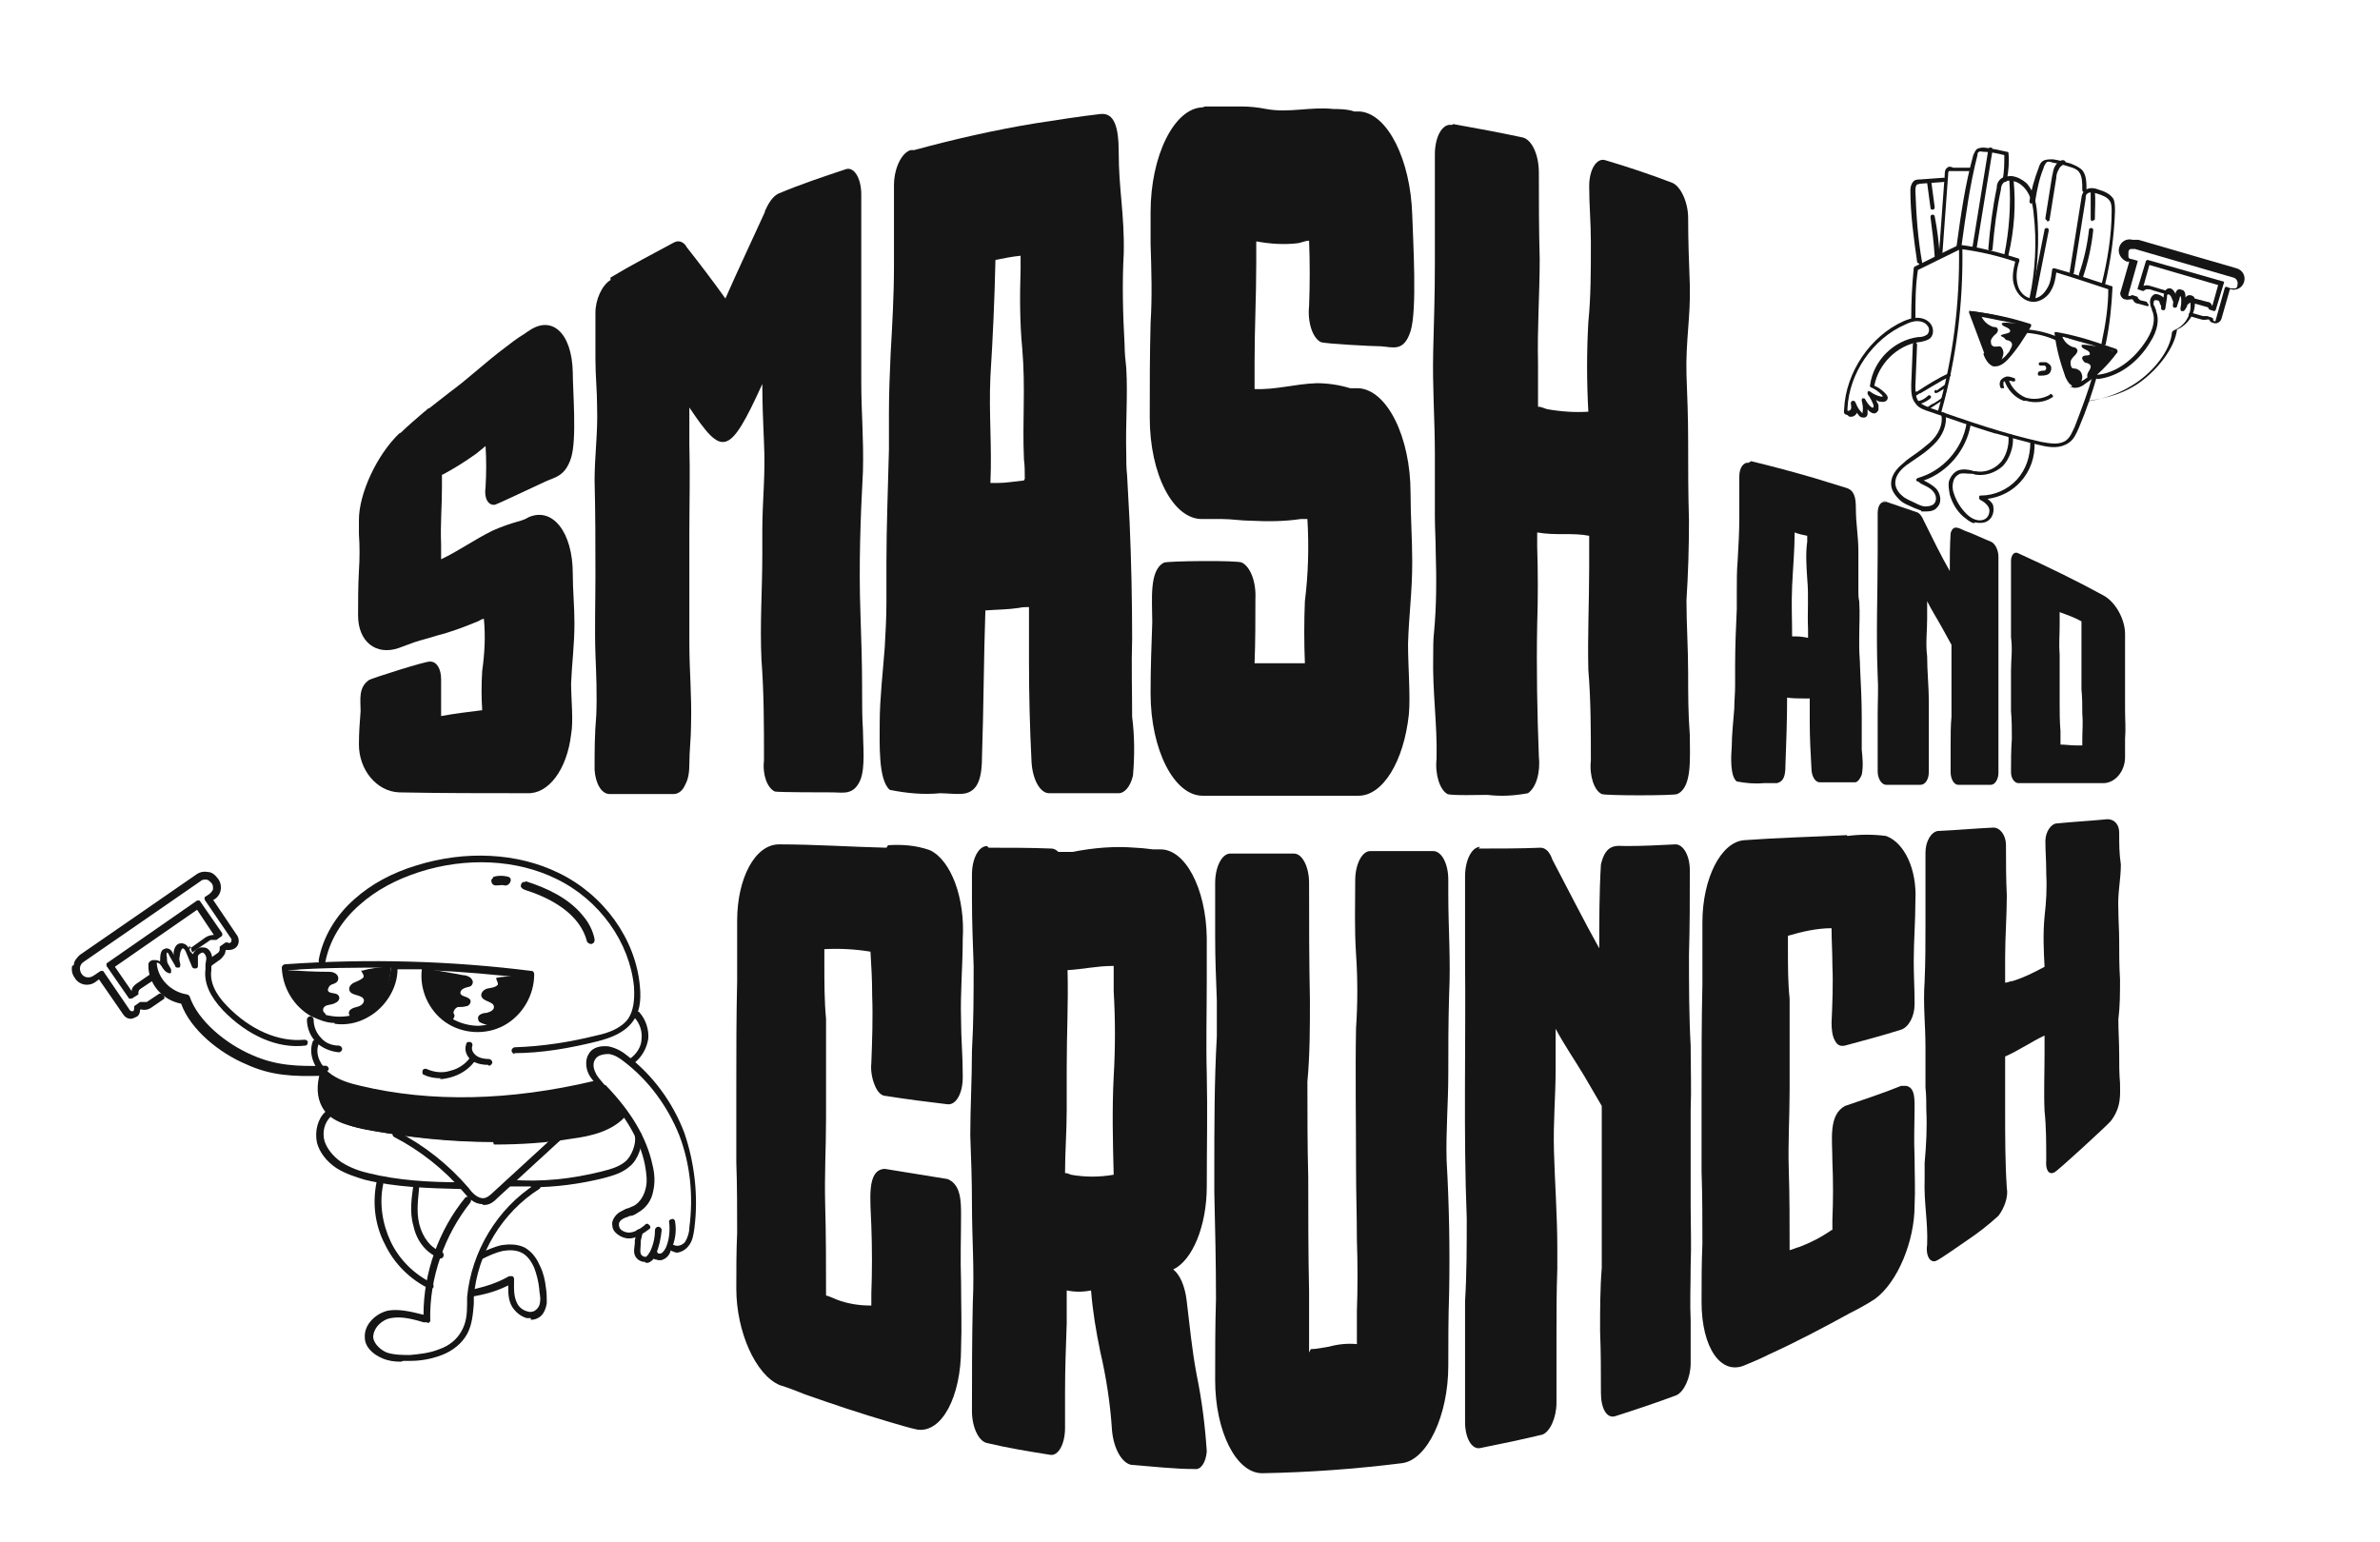<?xml version="1.0" encoding="UTF-8"?>
<svg xmlns="http://www.w3.org/2000/svg" id="Capa_1" data-name="Capa 1" version="1.1" viewBox="0 0 283.8 183.9">
  <defs>
    <style>
      .cls-1 {
        fill: #151515;
        stroke-width: 0px;
      }
    </style>
  </defs>
  <g>
    <g>
      <path class="cls-1" d="M47.8,51.6c.7-.7,2.1-1.9,2.8-2.5.2-.1.3-.3.5-.4,0,0,.1,0,.2-.1.8-.6,1.5-1.2,2.3-1.8,2.2-1.6,4.4-3.7,6.7-5.4.4-.3,1.4-1.1,2.1-1.5.2-.1.4-.3.6-.4,2.8-2,5.2.2,5.3,4.9,0,2.2.5,8-.2,10.2-.7,2.2-1.9,2.3-3,2.8-.9.4-5.7,2.7-6.1,2.8-.8.1-1.3-.8-1.1-2.1.1-1.7.1-3.3,0-4.9-.4.3-.7.6-1.1.9-1.4,1-2.7,1.8-4,2.5,0,0,0,0-.1,0,0,.5,0,1,0,1.5,0,2.3-.2,4.5-.1,6.8,0,.6,0,1.2,0,1.8,2.1-1,3.9-2.3,6.1-3.4,1.1-.5,2.3-.9,3.4-1.2.3-.1.6-.2.9-.4,2.9-1.3,5.3,1.8,5.3,6.7,0,2,.2,3.9.2,5.9,0,2.7-.3,4.7-.4,7.2,0,1.9.3,4.5,0,6.1-.5,4.2-2.7,7.1-5.2,7-5.3,0-10.4,0-15.3-.1-2.7-.1-4.8-2.7-4.8-5.7,0-1.5.1-2.6.2-4,0-1.3-.3-2.8,1-3.7.3-.2,6.9-2.3,7.3-2.2.8,0,1.3.9,1.3,2.1,0,1.5,0,3,0,4.4,1.6-.3,3.3-.5,4.9-.7-.1-1.5-.1-3.1,0-4.7.3-2.1.4-4.2.2-6.2-.2,0-.5.2-.7.3-1.7.7-3.3,1.3-4.9,1.7-.9.3-1.8.5-2.7.8-.6.2-1.3.5-1.9.7-2.7.9-4.8-.8-4.8-3.9,0-1.7,0-3.5.1-5.3.1-1.5.1-3,0-4.4,0-.6,0-1.1,0-1.7,0-3.1,2.1-7.7,4.8-10.3Z"></path>
      <path class="cls-1" d="M72.8,33.1c2.5-1.5,5-2.8,7.6-4.2.6-.3,1.2,0,1.5.6,1.5,1.9,3.1,4,4.6,6.1,1.5-3.4,3.1-6.8,4.7-10.3,0,0,0-.2.1-.3.4-.9.9-1.6,1.5-1.9,2.6-1.1,5.3-2,8-2.9,1-.4,1.9,1,1.9,3,0,7.4,0,14.9,0,22.3,0,3.8.3,6.7.2,10.7-.3,5.6-.5,11.3-.3,16.9.1,3,.2,6,.2,8.9v.4c0,1.6,0,3.1.1,4.7,0,1.7.3,4.4-.3,5.9-.8,1.9-2.1,1.5-3.3,1.5-1,0-6.4,0-6.9-.1-.9-.4-1.5-2-1.3-3.7,0-4,0-8.1-.3-12-.2-4.3.1-8.3.1-12.6v-2.8c0-3.7.4-6.7.2-10.5-.1-2.6-.2-4.5-.2-7-4,8.8-4.8,8.6-8.7,2.8,0,1.5,0,2.9,0,4.4.1,3.6,0,7.1,0,10.7,0,4.3,0,8.6,0,12.9,0,3.6.3,6.2.2,9.9,0,1.6-.2,3-.2,4.6,0,.9-.1,1.8-.5,2.5-.3.7-.8,1.1-1.4,1.1-2.6,0-5.1,0-7.6,0-1,0-1.7-1.3-1.8-2.9,0-2.4,0-4.1.2-6.5.1-2.4,0-4.9-.1-7.3-.1-2.9,0-6.4,0-9.3,0-3.9,0-7.5-.1-11.4,0-2.9.4-5.7.3-8.7,0-2.1-.2-3.7-.2-5.8v-5.5c0-1.6.8-3.3,1.8-3.9Z"></path>
      <path class="cls-1" d="M109,17.9c4.8-1.3,9.6-2.4,14.5-3.2,2.6-.4,5.1-.8,7.7-1.1,1.7-.2,2.2,1.6,2.2,4.6,0,4.4.7,7.4.6,12-.2,3.6-.1,7.3.1,10.9,0,.9.1,1.9.2,2.8.2,3.4-.1,6.6,0,10.2,0,.9,0,1.7.1,2.6.1,1.9.2,3.7.3,5.6.2,4.6.3,9.3.3,13.9-.1,3.1,0,6.2,0,9.3.3,2.3.3,4.7.1,7-.3,1.3-1,2.1-1.7,2.1-2.8,0-5.6,0-8.3,0-1.1,0-2-1.7-2.1-3.8-.2-4-.3-7.9-.3-11.9,0-2.1,0-4.3,0-6.5-.4,0-.8,0-1.2.1-1.3.2-2.7.2-4,.3-.2,5.7-.2,11.4-.4,17.3,0,2.5-.4,4.1-1.9,4.5-.8.2-2.2,0-3.1,0-2,.2-4,0-6-.4-1.4-1.2-1.2-5.6-1.2-8.1,0-2.7.4-6.2.6-8.9.1-1.8.2-3.5.2-5.3,0-1.6,0-3.2,0-4.8,0-4.3.2-9.2.3-13.5,0-1.5,0-2.9,0-4.4,0-2.3.1-4.7.2-7,.2-3.5.4-7,.4-10.5,0-3,0-5.3,0-8.3,0-.4,0-.9,0-1.3,0-2,.9-3.9,2-4.2,0,0,0,0,0,0ZM122.2,57.1c0-.8,0-1.6-.1-2.3-.2-4.7.2-8.5-.2-13.2-.3-3.1-.3-6.3-.2-9.5,0-.5,0-1.1,0-1.6-1,.1-2,.3-3,.5-.1,4.6-.3,9.2-.6,13.9-.2,4.5.2,8.2,0,12.7.3,0,.6,0,.9,0,1,0,2.1-.2,3.1-.3Z"></path>
      <path class="cls-1" d="M143.7,12.7c.9,0,2.7,0,3.6,0,.2,0,.4,0,.6,0,0,0,.1,0,.2,0,.9,0,1.9.1,2.9.3,2.7.5,5.3-.3,8,0,.5,0,1.7,0,2.5.3.2,0,.5,0,.7,0,3.3.3,6,5.8,6.2,12.3.1,3.2.6,11.4-.2,13.9-.8,2.5-2.1,1.9-3.5,1.8-1,0-6.7-.3-7.2-.5-1-.5-1.6-2.4-1.4-4.3.1-2.6.1-5.2,0-7.8-.4,0-.8.2-1.3.3-1.6.2-3.3.1-4.9-.2,0,0,0,0-.1,0,0,.9,0,1.7,0,2.6,0,4-.2,7.7-.2,11.8,0,1.1,0,2.1,0,3.2,2.6.1,4.7-.6,7.4-.7,1.3,0,2.7.2,4,.6.3,0,.7,0,1,0,3.4.2,6.2,5.8,6.2,12.5,0,2.7.2,5.5.2,8.2,0,3.7-.4,6.3-.5,9.8,0,2.7.3,6.2.1,8.4-.6,5.6-3.1,9.7-6,9.7-6.2,0-12.4,0-18.6,0-3.4,0-6.2-5.5-6.2-12.2,0-3.1.1-5.5.2-8.5,0-2.6-.4-6.2,1.4-7.1.4-.2,8.9-.3,9.3,0,1,.5,1.7,2.3,1.6,4.3,0,2.5,0,5.1-.1,7.7,2,0,4,0,6,0-.1-2.5-.1-5,0-7.4.4-3.2.5-6.5.3-9.8-.3,0-.5,0-.8,0-2,.3-4,.3-6,.2-1.1,0-2.2-.2-3.4-.2-.8,0-1.6,0-2.4,0-3.4,0-6.2-5.3-6.2-12.1,0-3.8,0-7.5.1-11.3.2-3.1.1-6.3,0-9.4,0-1.3,0-2.5,0-3.8,0-6.7,2.8-12.4,6.2-12.5Z"></path>
      <path class="cls-1" d="M173.3,14.8c2.8.5,5.5,1,8.3,1.6,1.1.3,1.9,2.1,1.9,4.2,0,3.5,0,6.7.1,10.3,0,4.2-.3,8.1-.2,12.5,0,1.7,0,3.4,0,5.1.4,0,.7.2,1.1.3,1.7.3,3.3.4,4.9.3-.2-3.6-.2-7.2,0-10.7.3-3,.3-6,.3-9.1,0-.2,0-.3,0-.5,0-2.3-.2-4.3-.2-6.6,0-2,.9-3.4,1.9-3.1,2.7.8,5.4,1.7,8,2.7,1,.4,1.9,2.3,1.9,4.2,0,2.9.1,5.1.2,8,.1,3.8-.5,6.6-.4,10.6.1,2.9.2,5,.2,7.9,0,3.4,0,6.2.1,9.6,0,3.2-.1,6.4-.3,9.5,0,2.8.2,5.8.2,8.6,0,2.7,0,4.8.2,7.5,0,2.7.3,6.2-1.5,7-.4.2-8.6.2-9,0-.9-.4-1.5-2.2-1.3-4,0-3.6,0-7.2-.3-10.8-.1-3.9.1-8.3.1-12.3,0-1.3,0-2.5,0-3.7-2-.4-4,0-6.2-.4,0,.6,0,1.2,0,1.7.1,3.1.1,6.2,0,9.3-.1,5.2,0,10.5.2,15.7.2,1.9-.3,3.7-1.3,4.4-1.6.3-3.2.4-4.8.2-.8,0-4.3.1-4.8-.1-.9-.5-1.5-2.3-1.3-4.2.1-4.2-.5-7.9-.4-12.3,0-1,0-1.9.1-2.8.3-3.2.3-6.4.2-9.6,0-1.4-.1-2.8-.1-4.2,0-2.4,0-5,0-7.4,0-4.3-.3-7.8-.2-12.3.1-3.8.2-6.8.2-10.6,0-.6,0-1.2,0-1.8,0-3.3,0-6.5,0-9.7v-1.4c0-2.1.9-3.7,2-3.5Z"></path>
    </g>
    <g>
      <path class="cls-1" d="M208.8,55c2.5.6,5.1,1.3,7.5,2,1.3.4,2.6.8,3.9,1.2.9.3,1.1,1.1,1.1,2.4,0,1.9.3,3.3.3,5.2,0,1.5,0,3.1,0,4.7,0,.4,0,.8.1,1.2.1,1.5,0,2.8,0,4.4,0,.4,0,.8,0,1.1,0,.8.1,1.6.1,2.4.1,2,.2,4,.2,5.9,0,1.3,0,2.6,0,3.9.1,1,.2,2,0,3-.2.5-.5.9-.8.9-1.4,0-2.8,0-4.2,0-.6,0-1-.8-1-1.7-.1-1.8-.2-3.6-.2-5.4,0-1,0-2,0-2.9-.2,0-.4,0-.6,0-.7,0-1.4,0-2.1-.1,0,2.7-.1,5.4-.2,8.1,0,1.2-.2,1.9-1,2.1-.4,0-1.2,0-1.6,0-1.1.1-2.1,0-3.2-.2-.8-.6-.7-2.9-.6-4.2,0-1.4.2-3.1.3-4.5,0-.9.1-1.8.1-2.7,0-.8,0-1.6,0-2.4,0-2.2.1-4.7.2-6.8,0-.7,0-1.5,0-2.2,0-1.2,0-2.3.1-3.5.1-1.7.2-3.5.2-5.2,0-1.5,0-2.7,0-4.2,0-.2,0-.4,0-.7,0-1,.5-1.7,1.1-1.6,0,0,0,0,0,0ZM215.6,76.2c0-.4,0-.7,0-1.1-.1-2.2.1-3.8-.1-6.1-.1-1.5-.2-3,0-4.4,0-.2,0-.5,0-.7-.5-.1-1-.2-1.5-.4,0,2.1-.2,4.2-.3,6.4-.1,2.1,0,3.9,0,6,.2,0,.3,0,.5,0,.5,0,1.1.1,1.6.2Z"></path>
      <path class="cls-1" d="M224.5,59.7c1.4.5,2.7.9,4.1,1.4.3.1.6.5.8,1,1,2,2,4.1,3.1,6,0-1.5,0-3,.1-4.5.3-1.1,1-.6,1.7-.3,1.1.4,2.1.9,3.1,1.3.5.2.9,1,.9,1.8,0,1.5,0,2.9,0,4.4,0,1.6,0,3.2,0,4.8,0,1.2,0,2.3,0,3.4,0,1.7,0,3.2,0,4.9,0,1.2,0,2.1,0,3.2,0,.9,0,1.9,0,2.8,0,.8,0,1.5,0,2.3,0,.7-.4,1.4-.9,1.4-1.3,0-2.6,0-3.9,0-.5,0-.9-.7-.9-1.5,0-1.2,0-2.2,0-3.3,0-1.1,0-2.3.1-3.3,0-1.7,0-3.4,0-5.1,0-1.2,0-2.4,0-3.5-.4-.7-.7-1.3-1.1-2-.6-1.1-1.2-2-1.8-3.2,0,.7,0,1.4,0,2.1,0,1.6-.2,2.8,0,4.5,0,1.7.2,3.7.2,5.3,0,.4,0,.8,0,1.2,0,1.3,0,2.3,0,3.6v3.7c0,.8-.4,1.5-1,1.5-1.4,0-2.7,0-4.1,0-.5,0-1-.7-1-1.6,0-2.2,0-4.6,0-6.8,0-1.5.1-3.1,0-4.6-.2-4.9,0-9.8,0-14.7,0-1.6,0-3.1,0-4.7,0-.9.4-1.5,1-1.3Z"></path>
      <path class="cls-1" d="M240.7,66c3.5,1.6,6.8,3.2,10.1,5,1.5.8,2.6,2.9,2.6,4.6v.7c0,.6,0,1.1,0,1.7,0,.8,0,1.5,0,2.2,0,.9,0,1.6,0,2.5v.2c0,.6,0,1.2,0,1.8,0,1.1.1,2.3,0,3.4,0,.7,0,1.4,0,2.2,0,1.7-1.2,3.1-2.6,3.1,0,0-.2,0-.3,0-1.8,0-3.6,0-5.5,0-1.4,0-2.9,0-4.3,0-.5,0-.9-.6-.9-1.3,0-1.4,0-2.6.1-4,0-1.1,0-2.2-.1-3.3,0-1.4,0-2.8,0-4.2v-.6c0-1.4.2-2.5,0-4,0-1.1,0-1.8,0-2.9v-6.2c0-.7.4-1.2.9-.9,0,0,0,0,0,0ZM248.2,74.1c-.9-.5-1.8-.8-2.6-1.1,0,0,0,0,0,0,0,.5,0,1.1,0,1.6,0,1.1-.1,2.3,0,3.5,0,1,0,1.8,0,2.8,0,1,0,1.9,0,2.9,0,1.1,0,2.2.1,3.4,0,.5,0,1.1,0,1.6.6,0,1.2.1,1.8.1.3,0,.5,0,.8,0,0-.2,0-.5,0-.7,0-1,.1-2.1,0-3.1,0-1,0-1.9-.1-2.9,0-1.1,0-2.2,0-3.3,0-1.2,0-2.4,0-3.6,0-.4,0-.7,0-1.1Z"></path>
    </g>
    <g>
      <path class="cls-1" d="M105.9,100.8s0,0,0,0c1.7-.1,3.3,0,5,.6,2.5,1.2,4.2,5.7,3.9,10.6,0,3.3-.3,6.3-.2,9.6,0,2.3.2,4.2.2,6.5v.4c0,1.9-.8,3.3-1.8,3.2-2.5-.3-4.9-.6-7.4-1-.5,0-1-.5-1.3-1.3-.3-.7-.5-1.7-.4-2.6.1-2.7.2-5.4.1-8.1,0-1.9-.1-3.5-.2-5.2-1.8-.3-3.7-.4-5.5-.3,0,.6,0,1.2,0,1.9,0,2.1,0,4.3.2,6.4,0,3.4,0,6.9,0,10.3,0,.5,0,1,0,1.5,0,3.7-.2,6.7-.1,10.5.1,3.5.1,7.1.1,10.7.4.1.8.3,1.3.5,1.3.5,2.7.7,4,.7,0,0,0,0,.1,0,0,0,0,0,0,0,0-.5,0-.9,0-1.4.1-2.7.1-5.4,0-8.1-.1-3.1-.6-6.7,1.6-6.8,2.4.4,4.9.8,7.4,1.2.2,0,.4.2.6.3,1,.8,1.1,2.2,1.1,3.9,0,2.9-.1,5.1,0,8.1,0,2.6.1,5.3,0,7.9,0,5.8-2.3,10.1-5.2,9.7-1-.2-2.2-.6-3.3-.9-3.4-1-6.7-2.1-10.1-3.3-1-.4-2-.8-3-1.1-2.9-1.2-5.2-6.4-5.2-11.5,0-2.5,0-4.3.1-6.7,0-2.7,0-5.6-.1-8.4,0-2.8,0-6.1,0-9,0-4.3,0-8.3.1-12.6,0-2.4,0-4.8,0-7.2,0-5,2.1-9.1,5-9.1,4.2,0,8.6.3,12.8.4Z"></path>
      <path class="cls-1" d="M117.9,101.1c2.5,0,5,0,7.5.1.3,0,.6.2.8.4.6,0,1.1,0,1.7,0,2.5-.5,5-.7,7.5-.5.3,0,1.4.1,2.1.2.3,0,.6,0,.8,0,3-.1,5.5,4.6,5.6,10.5v5c0,3.7-.1,7.7,0,11.3.1,4.6,0,8.8,0,13.4,0,4.7-1.7,8.8-4,9.9.8.6,1.4,2,1.6,3.7.4,3.2.6,5.7,1.2,8.9.6,2.9,1,6,1.2,9.1-.1,1.3-.7,2.2-1.4,2.1-2.5,0-5-.3-7.6-.5-1.1-.2-2.1-1.9-2.3-4.1-.2-3.2-.7-6.4-1.4-9.4-.5-2.4-.9-4.8-1.1-7.3-1,.2-1.9.2-2.9,0,0,0,0,0,0,0,0,1.3,0,2.6,0,3.9-.1,3-.2,5.3-.2,8.3v4.2c0,1.9-.8,3.4-1.8,3.2-2.5-.4-5-.8-7.5-1.4-1-.2-1.8-1.9-1.8-3.8,0-4.4,0-8.5.1-12.9.2-4.2-.1-7.6-.1-11.8,0-2.9-.1-5.4-.2-8.2,0-3.3.2-6.7.2-10.1.2-3.4.2-6.8.2-10.1-.1-3-.2-5.1-.2-8.1,0-.9,0-1.9,0-2.8,0-1.9.8-3.4,1.8-3.4,0,0,0,0,0,0ZM132.7,115.2c-1.9,0-3.6.4-5.4.5.1,4-.1,7.5-.1,11.6,0,1.7,0,3.3,0,5,0,2.7-.2,5-.2,7.6.2,0,.5.1.7.2,1.7.3,3.4.3,5.1,0-.1-3.9-.2-7.8,0-11.7.2-3.4.2-6.8,0-10.2,0-1,0-2,0-3Z"></path>
      <path class="cls-1" d="M156.3,160.9c.7,0,1.5-.2,2.2-.3,1.1-.3,2.2-.4,3.3-.3,0-1.9,0-3.4,0-3.9.1-2.8.1-5.7,0-8.5,0-3-.1-5.6-.1-8.6,0-5.4-.1-11.5,0-16.7.2-2.9.2-5.9,0-8.8-.2-3.1-.1-5.7-.1-8.8,0-1.9.8-3.5,1.8-3.5,2.5,0,5,0,7.5,0,1,0,1.8,1.5,1.8,3.4v1.7c0,4.2.3,7.8.1,12-.1,3.4-.1,6.2-.1,9.5,0,3.5-.3,6.9-.2,10.3.3,5.2.4,10.5.3,15.8-.1,3.1-.1,5.7-.1,8.7,0,5.9-2.5,11.2-5.5,11.6-5.6.7-11.1,1.1-16.7,1.2-3.1,0-5.6-5-5.6-11.1,0-3.3,0-6.4.1-9.7,0-4.1-.1-8.6-.2-12.7,0-.8,0-1.7,0-2.5,0-5.4,0-10.8.3-16.1,0-1.4,0-2.9,0-4.3-.1-2.8-.2-4.8-.2-7.6,0-2.1,0-4.2,0-6.4,0-1.9.8-3.5,1.8-3.5,2.5,0,5.1,0,7.6,0,1,0,1.8,1.6,1.8,3.5,0,4.8,0,9.2.1,14,0,3.2,0,6.5-.3,9.7,0,3.8,0,7.6.1,11.4,0,4.6,0,9,.1,13.6,0,2.5,0,4.9,0,7.3Z"></path>
      <path class="cls-1" d="M176.3,101.2c2.5,0,5,0,7.4-.1.6,0,1.1.5,1.4,1.4,1.9,3.6,3.7,7.2,5.6,10.6,0-3.3,0-6.7.2-10,.6-2.6,1.9-2.2,3.1-2.2,1.9,0,3.9-.1,5.8-.2.9,0,1.7,1.3,1.7,3.1,0,3.5,0,6.5-.1,10.1,0,3.6,0,7.2.2,10.8,0,2.6.1,5.1,0,7.7,0,3.9,0,7.4,0,11.3,0,2.6.1,4.6,0,7.3,0,2.2-.1,4.4,0,6.5,0,1.8,0,3.4,0,5.1,0,1.7-.8,3.4-1.7,3.8-2.4.9-4.8,1.7-7.3,2.5-1,.3-1.7-.9-1.7-2.8,0-2.7,0-4.7-.1-7.4,0-2.5,0-5,.2-7.5,0-3.8,0-7.6,0-11.4,0-2.6,0-5.2,0-7.9-.7-1.2-1.4-2.4-2.1-3.6-1.2-2-2.2-3.4-3.4-5.6,0,1.6,0,3.1,0,4.7,0,3.5-.3,6.3-.2,9.9.1,3.6.4,7.8.4,11.5,0,.9,0,1.7,0,2.5-.1,2.9-.1,5.1-.1,8v8c0,1.8-.8,3.5-1.7,3.8-2.5.6-4.9,1.1-7.4,1.6-1,.2-1.8-1.2-1.8-3.1,0-4.7,0-9.7,0-14.4.2-3.3.2-6.6.2-9.9-.4-10.2-.1-20.6-.2-30.9,0-3.3,0-6.6,0-9.9,0-1.9.8-3.5,1.8-3.5Z"></path>
      <path class="cls-1" d="M220.3,99.7s0,0,0,0c1.5-.2,3.1-.2,4.6,0,2.2.8,3.7,4,3.5,7.7,0,2.5-.2,4.8-.2,7.3,0,1.7.1,3.1.1,4.8v.3c0,1.4-.7,2.7-1.6,3-2.2.7-4.5,1.3-6.7,1.9-.5.1-.9,0-1.2-.6-.3-.5-.4-1.3-.4-2.1.1-2.3.2-4.6.1-6.9,0-1.6-.1-2.9-.1-4.4-1.7,0-3.5.4-5.2.9,0,.6,0,1.1,0,1.7,0,2,0,3.9.2,5.8,0,3.1,0,6.2,0,9.4,0,.5,0,.9,0,1.4,0,3.3-.2,6.3-.1,9.6.1,3.1.1,6.4.1,9.6.4-.1.8-.3,1.2-.4,1.3-.5,2.5-1.1,3.8-2,0,0,0,0,.1,0,0,0,0,0,0,0,0-.4,0-.8,0-1.2.1-2.4.1-4.7,0-7,0-2.6-.5-5.5,1.5-6.6,2.3-.8,4.5-1.5,6.7-2.4.2,0,.4,0,.6,0,.9.2,1,1.1,1,2.4,0,2.2-.1,3.9,0,6.1,0,1.9.1,3.9,0,5.8,0,4.2-2,9.1-4.7,11.1-.9.6-2,1.2-3,1.7-3.1,1.7-6.3,3.4-9.6,4.9-1,.5-1.9.9-2.9,1.3-2.9,1.3-5.2-2.1-5.2-7.5,0-2.6,0-4.5.1-7,0-2.9,0-5.7-.1-8.6,0-2.9,0-6.3,0-9.3,0-4.4,0-8.6.1-13,0-2.5,0-5,0-7.4,0-5.2,2.2-9.6,5-9.8,4.1-.3,8.3-.4,12.2-.6Z"></path>
      <path class="cls-1" d="M231.2,99.1c2.2-.1,4.3-.3,6.5-.4.8,0,1.5.9,1.5,2.1,0,2.1,0,4,.1,6,0,2.4-.2,4.9-.2,7.4,0,1,0,2,0,3,.3,0,.6-.2.9-.2,1.3-.4,2.5-1,3.8-1.7-.1-1.9-.2-3.9,0-6,.2-1.7.3-3.4.2-5.1,0,0,0-.2,0-.3,0-1.3-.1-2.3-.1-3.6,0-1.1.7-2.1,1.4-2.1,2-.2,4-.3,6-.5.8,0,1.4.6,1.4,1.6,0,1.4,0,2.5.2,3.8,0,1.8-.4,3.4-.3,5.3,0,1.4.1,2.4.1,3.8,0,1.6,0,3,.1,4.6,0,1.6,0,3.2-.2,4.8,0,1.4.1,2.7.1,4.1,0,1.3,0,2.3.1,3.5,0,1.3.2,2.8-1.1,4.5-.3.4-6.4,6-6.7,6.1-.7.4-1.1-.3-1-1.4,0-2.1,0-4-.2-5.9-.1-2.1,0-4.7,0-6.9,0-.7,0-1.4,0-2.1-1.5.7-3.1,1.8-4.7,2.5,0,.3,0,.7,0,1,0,1.8,0,3.6,0,5.5,0,3.1,0,6.2.2,9.2.2,1-.3,2.4-1,3.3-1.2,1.1-2.5,2.1-3.7,2.9-.6.4-3.4,2.4-3.8,2.5-.7.2-1.2-.7-1-2,.1-2.8-.4-4.9-.3-7.8,0-.6,0-1.2,0-1.9.2-2.2.3-4.3.2-6.3,0-.9,0-1.8-.1-2.7,0-1.5,0-3.2,0-4.8,0-2.8-.3-5-.1-7.9.1-2.5.1-4.4.1-6.9,0-.4,0-.8,0-1.2,0-2.1,0-4.2,0-6.3v-.9c0-1.4.7-2.5,1.5-2.6Z"></path>
    </g>
  </g>
  <g>
    <g>
      <path class="cls-1" d="M255,28.6l11.7,3.4c.7.2,1.1.9.9,1.6-.2.7-.9,1.1-1.6.9h-.1s-1,3.5-1,3.5c-.1.4-.6.7-1,.5-.2,0-.4-.2-.5-.4h-.1c-.2,0-.5.1-.8,0l-1.4-.4s0,0-.1-.1c0,0,0-.1,0-.1,0,0,0-.1.1-.2,0,0,.1-.1.2,0l1.4.4c.1,0,.3,0,.4,0h0c0,0,0,0,.1,0l.6.2s0,0,.1.1h0c0,.2,0,.2.1.3h0c0,0,.1,0,.2,0,0,0,0,0,0-.1l1.1-3.9c0,0,.1-.1.2-.1l.5.2c.2,0,.4,0,.5,0,.2,0,.3-.2.3-.4.1-.4-.1-.8-.5-.9l-11.7-3.4c-.2,0-.4,0-.5,0-.2,0-.3.2-.3.4,0,.2,0,.4,0,.5,0,.2.2.3.4.3l.7.2s0,0,0,0c0,0,0,0,0,.1l-1.1,3.9c0,0,0,.1,0,.2,0,0,0,0,.1,0,0,0,.2,0,.2,0h0c0-.1,0-.1.2-.1l.6.2s0,0,0,0h0c0,.2.2.3.3.4l.8.2s0,0,0,0c0,.1.1.2.2.3,0,0,0,.1,0,.2,0,0-.1,0-.2,0l-1.1-.3c-.3,0-.5-.3-.6-.5h-.2c-.2,0-.4.1-.7,0-.2,0-.4-.2-.5-.4-.1-.2-.1-.4,0-.6l1-3.5h-.3c-.7-.3-1.1-1-.9-1.7.2-.7.9-1.1,1.6-.9Z"></path>
      <path class="cls-1" d="M255.6,34.7h0c0,0,0,0-.1,0l-.6-.2h0s0,0,0,0c0,0,0,0,0-.1l1-3.3c0,0,.1-.1.2-.1l9.1,2.6s0,0,0,0c0,0,0,0,0,.1l-1,3.3c0,0-.1.1-.2.1l-.6-.2s0,0,0,0h0c0-.2-.2-.3-.3-.3l-1.4-.4c0,0-.1,0-.1-.2h0c0-.2,0-.2,0-.3,0,0,0,0,0-.1,0,0,0,0,.1,0l1.5.4c.3,0,.5.2.6.5h0s.7-2.5.7-2.5l-8.2-2.4-.7,2.5h0c.2-.1.5-.1.8,0l2,.6s0,0,0,0c0,0,0,0,0,.1,0,0,0,0,0,.1,0,0,0,0,0,0h0c0,0,0,.1,0,.2,0,0,0,0-.1,0l-2-.6c-.1,0-.3,0-.4,0Z"></path>
    </g>
    <g>
      <path class="cls-1" d="M252.4,41.9c-1.2,1.5-2.5,2.8-4.1,3.7,0,0-.2.1-.3.2.3-.3.7-.5,1-.7-.2-.2-.1-.5,0-.7.1-.2.3-.4.3-.7,0-.2-.2-.3-.4-.4-.2,0-.4-.1-.5-.3-.1-.1-.2-.4,0-.5.2-.2.8,0,.8-.3,0-.5-1-.5-1-1,0-.2,1.1,0,1.8.1,0,0,.1,0,.2,0,0,0-.1,0-.2,0-1.8-.5-3-.8-4.1-1.2.2.6.7,1.1,1.3,1.3.2,0,.4.1.5.3.1.2-.1.5-.3.7-.2.2-.4.4-.5.7,0,.3,0,.6.2.8.2.1.5,0,.7.2.3.1.5.5.5.9,0,.3-.2.6-.3.9-.2,0-.4.1-.7,0-.3-.1-.4-.4-.5-.7-.7-1.7-1.2-3.5-1.7-5.3,2.7.3,5.1,1.1,7.3,2.2Z"></path>
      <path class="cls-1" d="M242,38.8c-.6,1.3-1.3,2.5-2.3,3.6-.2-.1-.1-.5,0-.7.1-.2.3-.5.2-.7,0-.2-.2-.3-.4-.4-.2,0-.4-.1-.5-.3-.1-.1-.5-.2-.4-.3.2-.2,1.1-.2,1.1-.5,0-.5-1-.5-1-.9,0-.2,1.1-.1,1.8,0,0,0,.1,0,.2,0,0,0-.1,0-.2,0-1.8-.3-3-.6-4.2-.8.3.6.8,1,1.4,1.2.2,0,.4,0,.5.2.1.2,0,.5-.3.7-.2.2-.4.4-.5.7,0,.3,0,.6.3.7.2.1.5,0,.7,0,.3,0,.5.5.5.8s-.2.7-.3,1c.3-.3.6-.6,1-.8-.1.2-.3.3-.4.5-.3.4-.8.7-1.3.6-.4-.1-.7-.6-.8-1-.8-1.7-1.4-3.5-2-5.3,2.2.3,4.4.8,6.8,1.6Z"></path>
      <path class="cls-1" d="M247.1,46c-.4-.2-.6-.6-.8-1-.6-1.7-1.1-3.4-1.3-5.2,0,0,0-.2,0-.2,0,0,.1,0,.2,0,2.9.5,5,1.3,7.1,2,0,0,.1,0,.2.2,0,0,0,.2,0,.2-1.2,1.6-2.4,2.8-3.9,3.8-.2.2-.9.6-1.5.4s-.1,0-.2,0ZM245.6,40c.2,1.6.6,3.2,1.2,4.8.1.3.3.6.5.8.3.1.7,0,1.2-.3,1.3-.9,2.5-2,3.5-3.4-1.9-.7-3.9-1.4-6.4-1.8Z"></path>
      <path class="cls-1" d="M236.6,42.1h0c-.6-1.6-1.2-3.2-1.8-4.8,0,0,0-.2,0-.2,0,0,.1-.1.2,0,2.4.3,4.5.7,7,1.5,0,0,.1,0,.2.1,0,0,0,.1,0,.2-.8,1.4-1.7,2.8-2.8,4-.4.4-.9.8-1.5.8,0,0-.2,0-.2,0-.6-.2-1-.9-1.2-1.5ZM235.4,37.5c.5,1.5,1.1,3,1.6,4.4h0c.2.5.5,1.2,1,1.2.4,0,.8-.3,1.1-.6,1-1.1,1.9-2.3,2.6-3.6-2.2-.7-4.1-1.1-6.2-1.4Z"></path>
      <path class="cls-1" d="M241.7,39.7s0,0,0,0c1.2.1,2.4.4,3.5.9.1,0,.3,0,.3-.1,0-.1,0-.3-.1-.3-1.2-.5-2.4-.8-3.6-.9-.1,0-.3,0-.3.2,0,.1,0,.2.2.3Z"></path>
      <path class="cls-1" d="M238,51.7c1.8.5,3.5,1,5.3,1.4,1.2.3,2.4.4,3.4-.3.6-.4.9-1.1,1.2-1.8.9-2.1,1.6-4.2,2.2-6.3,0-.1,0-.3-.2-.3-.1,0-.3,0-.3.2-.6,2.1-1.4,4.2-2.2,6.3-.3.6-.5,1.2-1,1.6-.8.6-1.9.4-3,.2-4.5-1-8.8-2.5-13.1-4-.5-.2-1.1-.4-1.5-.8-.4-.5-.4-1.2-.4-1.9l.2-4.9c0-.1-.1-.2-.2-.3-.1,0-.2.1-.3.2l-.2,4.9c0,.8,0,1.6.5,2.2.4.6,1.1.8,1.7,1,2.6.9,5.2,1.8,7.8,2.6Z"></path>
      <path class="cls-1" d="M228.2,38.2s0,0,0,0c.1,0,.2-.1.2-.2,0-1.9,0-3.9.3-5.8,1.8-.9,3.5-1.7,5.1-2.5,2.3.3,4.4.8,6.5,1.5-.3,1.2-.4,2.1-.1,2.9.3,1,1.2,1.9,2.3,1.9.8,0,1.7-.6,2.1-1.4.4-.7.5-1.4.6-2.1,2,.6,4.1,1.3,6.2,2,0,2-.3,4.1-.8,6.4,0,.1,0,.3.2.3.1,0,.3,0,.3-.2.5-2.4.7-4.6.8-6.7,0-.1,0-.2-.2-.2-2.2-.7-4.5-1.5-6.7-2.1h0c0,0-.1,0-.2,0,0,0-.1.1-.1.2-.1.8-.2,1.6-.6,2.2-.4.7-1,1.2-1.7,1.2-.9,0-1.6-.8-1.8-1.6-.2-.8-.2-1.7.2-2.9,0-.1,0-.3-.2-.3-2.2-.7-4.5-1.3-6.9-1.6,0,0,0,0-.1,0-1.7.8-3.4,1.7-5.3,2.6,0,0-.1.1-.1.2-.2,2-.3,4-.3,6,0,.1,0,.2.2.2Z"></path>
      <path class="cls-1" d="M220,49.4c-.2-.2-.1-.5-.1-.6.2-4.4,3.1-8.7,7.1-10.5.5-.2,1-.4,1.6-.4.6,0,1.2.2,1.6.7.4.5.4,1.3,0,1.7-.3.3-.8.4-1.3.5h-.1c-2.6.4-4.8,2.6-5.3,5.2.5.2.9.5,1.3.9.3.3.4.6.2.8,0,.1-.3.3-.8.2-.2,0-.3-.1-.5-.2.1.2.2.4.3.6,0,.1,0,.3,0,.5,0,.2-.2.4-.4.5-.2,0-.4,0-.6-.2-.1,0-.2-.2-.3-.3,0,.2,0,.3,0,.5,0,.4-.3.5-.4.5-.2,0-.4,0-.6-.2-.1-.1-.2-.3-.3-.4,0,0,0,0,0,.1-.1.2-.4.4-.6.4,0,0-.2,0-.2,0-.1,0-.2-.1-.3-.2ZM221.3,48.1c.2.5.4.8.7,1.1,0,0,.1.1.1.1,0,0,0,0,0-.2.1-.4,0-.9-.1-1.3,0-.1,0-.3.1-.3.1,0,.3,0,.3.1.2.4.5.8.8,1,.1,0,.2,0,.2,0h0s0,0,0,0c0,0,0-.2,0-.3-.2-.5-.4-.9-.7-1.3,0,0,0-.2,0-.3,0,0,.2-.1.3,0,.4.3.8.5,1.3.6.2,0,.2,0,.2,0,0,0,0-.1-.1-.2-.4-.4-.8-.7-1.3-.9,0,0-.2-.1-.1-.3.4-2.9,2.8-5.3,5.7-5.7h.1c.4,0,.7-.1,1-.3.3-.3.3-.8,0-1.1-.2-.3-.7-.5-1.2-.5-.5,0-1,.2-1.4.4-3.9,1.7-6.7,5.8-6.9,10,0,.1,0,.2,0,.3,0,0,0,0,.1,0,0,0,.2,0,.3-.2.1-.2,0-.5,0-.7,0-.1,0-.2.2-.3,0,0,0,0,.1,0,0,0,.1,0,.2.1Z"></path>
      <path class="cls-1" d="M249,47.8s0,0,.1,0c2.4-.4,4.3-.9,6.2-2.3,1.9-1.4,4-3.9,4.3-6.2,1.4-.6,2.3-2.1,2.1-3.5,0-.1,0-.3-.1-.4-.1-.1-.3-.2-.5-.2-.2,0-.4.1-.5.3,0-.3,0,.1,0-.2,0-.1,0-.5-.3-.7-.1,0-.3-.1-.4-.1-.3,0-.5.3-.5.7,0,0,0-.1,0-.2-.2-.4-.5-.7-.8-.6-.2,0-.5.2-.6.9v.2c-.3-.3-.8-.5-1.1-.4-.4.2-.6.7-.5,1.1,0,.2.1.5.2.7,0,0,0,.2.1.3.3.9.1,2-.7,3.3-1.5,2.4-3.7,4-5.9,4.2-.1,0-.2.1-.2.3,0,.1.1.2.3.2,2.4-.3,4.7-1.9,6.2-4.4.9-1.4,1.1-2.7.7-3.7,0-.1,0-.2-.1-.3,0-.2-.2-.4-.2-.5,0-.2,0-.5.2-.5.2,0,.4,0,.5.2,0,.1.1.3.2.5,0,.1,0,.2,0,.3,0,.1.1.2.3.2.1,0,.2-.1.2-.2l.2-1.3c0-.3,0-.4.2-.4,0,0,.2.1.3.3.2.6.3.4.2,1,0,.1,0,.3.2.3.1,0,.3,0,.3-.2l.3-.9c0-.2.1-.3.1-.3,0,0,0,0,0,0,0,0,.1.2.1.4,0,.6,0,.5-.1,1.1,0,0,0,.2.1.3,0,0,.2,0,.3,0,.2-.2.3-.4.4-.6,0,0,0-.2.1-.2,0,0,.2-.2.3-.2,0,0,0,0,0,0,0,0,0,.1,0,.2.1,1.3-.7,2.6-2,3.1,0,0-.1.1-.2.2-.2,2.3-2.3,4.7-4.2,6-1.9,1.3-3.7,1.9-6,2.3-.1,0-.2.1-.2.3,0,0,0,.2.2.2Z"></path>
      <path class="cls-1" d="M243.3,44.8s0,0,0,0c.2,0,.5,0,.8-.1.3-.1.5-.4.5-.8,0-.3-.2-.5-.6-.7-.2,0-.5,0-.7,0-.1,0-.2.1-.2.2,0,.1.1.2.2.2.2,0,.4,0,.5,0,.1,0,.2.2.2.3,0,.1-.1.3-.2.3-.2,0-.4,0-.6.1-.1,0-.2.1-.2.3,0,.1,0,.2.2.2Z"></path>
      <path class="cls-1" d="M241.6,47.8c1,.3,2.2.2,3.1-.4.1,0,.2-.2,0-.3,0-.1-.2-.2-.3,0-.9.5-2,.6-2.9.3-.9-.4-1.7-1.2-2-2.2,0-.1-.2-.2-.3-.2-.1,0-.2.2-.2.3.3,1.1,1.2,2.1,2.3,2.5,0,0,.2,0,.3,0Z"></path>
      <path class="cls-1" d="M238.7,46.3c0,0,.2,0,.2,0,.1,0,.1-.2,0-.3,0-.1,0-.3,0-.4,0-.1.3-.2.5-.2.2,0,.4,0,.6.1.1,0,.3,0,.3-.1,0-.1,0-.3-.1-.3-.3-.1-.6-.2-.8-.2-.3,0-.6.2-.8.4-.2.3-.2.7,0,1,0,0,0,0,.1,0Z"></path>
      <path class="cls-1" d="M250.7,34.2s0,0,0,0c.1,0,.3,0,.3-.2.7-2.9,1.1-5.9,1.2-8.8,0-.5,0-1.1-.2-1.5-.4-.6-1.1-.9-1.8-1.1-.5-.2-1.2-.3-1.7.2-.2.3-.3.6-.3.8l-1.4,8.8c0,.1,0,.3.2.3.1,0,.3,0,.3-.2l1.4-8.8c0-.2,0-.5.2-.6.2-.2.6-.2,1.2,0,.6.2,1.2.4,1.5.9.2.3.2.8.2,1.2,0,2.9-.5,5.9-1.2,8.7,0,.1,0,.3.2.3Z"></path>
      <path class="cls-1" d="M249.5,26.3s0,0,0,0c.1,0,.3,0,.3-.2,0-1.1.1-2.2,0-3.3,0-.1-.1-.2-.3-.2-.1,0-.2.1-.2.3,0,1.1,0,2.2,0,3.2,0,.1,0,.2.2.3Z"></path>
      <path class="cls-1" d="M248.1,33.2c.1,0,.3,0,.3-.2.6-1.8,1-3.6,1.2-5.5,0-.1,0-.3-.2-.3-.1,0-.3,0-.3.2-.2,1.8-.6,3.6-1.2,5.3,0,.1,0,.3.2.3,0,0,0,0,0,0Z"></path>
      <path class="cls-1" d="M242.4,24.1s0,0,0,0c.1,0,.3,0,.3-.2.2-1.3.5-2.7,1-3.9,0-.2.2-.4.3-.6.2-.2.5-.1.8,0,.7.1,1.4.3,2,.5.4.1.9.3,1.1.6.4.5.4,1.3.4,2.1,0,.1,0,.3.2.3.1,0,.3,0,.3-.2,0-.9,0-1.8-.5-2.4-.4-.4-.9-.6-1.4-.8-.7-.2-1.4-.4-2.1-.5-.4,0-.9,0-1.2.2-.3.2-.4.5-.5.8-.5,1.3-.9,2.7-1.1,4,0,.1,0,.2.2.3Z"></path>
      <path class="cls-1" d="M242,35.8s0,0,0,0c.1,0,.3,0,.3-.2.7-3.4.9-6.8.6-10.3-.1-1.2-.4-2.6-1.3-3.5-.5-.4-1-.7-1.7-.8-.3,0-1,0-1.4.4-.3.3-.4.6-.4,1-.5,2.4-.8,4.8-1,7.2,0,.1,0,.3.2.3.1,0,.3,0,.3-.2.2-2.4.5-4.8,1-7.1,0-.3.1-.6.3-.8.3-.3.8-.3,1-.2.5,0,1,.3,1.4.7.8.8,1.1,2,1.2,3.2.4,3.4.2,6.8-.5,10.1,0,.1,0,.3.2.3Z"></path>
      <path class="cls-1" d="M239.2,30.6s0,0,0,0c.1,0,.3,0,.3-.2.7-3,.9-6,.6-9,0-.1-.1-.2-.3-.2-.1,0-.2.1-.2.3.2,3,0,5.9-.6,8.9,0,.1,0,.3.2.3Z"></path>
      <path class="cls-1" d="M244.1,26.4s0,0,0,0c.1,0,.3,0,.3-.2l.8-5c0-.3.1-.7.3-1,.1-.3.4-.5.6-.6.1,0,.2-.2.2-.3,0-.1-.2-.2-.3-.2-.4,0-.8.4-1,.8-.2.4-.2.8-.3,1.1l-.8,5c0,.1,0,.2.2.3Z"></path>
      <path class="cls-1" d="M242.4,35.8s0,0,0,0c.1,0,.3,0,.3-.2l1.6-8.1c0-.1,0-.3-.2-.3-.1,0-.3,0-.3.2l-1.6,8.1c0,.1,0,.2.2.3Z"></path>
      <path class="cls-1" d="M233.6,29.5s0,0,0,0c.1,0,.3,0,.3-.2.5-3.6,1-7.3,1.9-10.8,0-.2,0-.3.2-.4.1-.1.3,0,.5,0,.8,0,1.7.2,2.5.4,0,1,0,2-.2,2.9,0,.1,0,.3.2.3.1,0,.3,0,.3-.2.2-1.1.3-2.2.2-3.2,0-.1,0-.2-.2-.2-.9-.2-1.8-.4-2.7-.5-.2,0-.6,0-.9.2-.2.2-.3.5-.4.7-1,3.6-1.5,7.3-2,10.9,0,.1,0,.2.2.3Z"></path>
      <path class="cls-1" d="M235.4,29.8s0,0,0,0c.1,0,.3,0,.3-.2l1.9-11.7c0-.1,0-.3-.2-.3-.1,0-.3,0-.3.2l-1.9,11.7c0,.1,0,.2.2.3Z"></path>
      <path class="cls-1" d="M231.3,30.7s0,0,0,0c.1,0,.3,0,.3-.2l.7-9.6c0-.2,0-.4.1-.5,0,0,.2,0,.4,0h2.1c.1.1.2,0,.3-.1,0-.1,0-.2-.2-.3h-2.1c-.2-.1-.5-.2-.7,0-.3.2-.3.6-.3.8l-.7,9.6c0,.1,0,.2.2.3Z"></path>
      <path class="cls-1" d="M228.9,31.6s0,0,.1,0c.1,0,.2-.1.2-.3-.5-2.8-.7-5.6-.8-8.5,0-.3,0-.6.2-.8.1,0,.3-.1.5-.1l2.7-.2c.1,0,.2-.1.2-.3,0-.1-.1-.2-.3-.2l-2.7.2c-.2,0-.6,0-.8.2-.3.3-.4.7-.4,1.1,0,2.8.4,5.7.8,8.5,0,0,0,.2.2.2Z"></path>
      <path class="cls-1" d="M230.4,25s0,0,.1,0c.1,0,.2-.1.2-.3l-.4-3c0-.1-.1-.2-.3-.2-.1,0-.2.1-.2.3l.4,3c0,0,0,.2.2.2Z"></path>
      <path class="cls-1" d="M231.1,30.8s0,0,0,0c.1,0,.2-.1.2-.3-.1-1.6-.3-3.2-.6-4.7,0-.1-.1-.2-.3-.2-.1,0-.2.1-.2.3.2,1.5.4,3.1.5,4.7,0,.1,0,.2.2.2Z"></path>
      <path class="cls-1" d="M229.1,61c.2,0,.3,0,.5,0,.6,0,1.1-.1,1.4-.5.6-.6.4-1.6-.1-2.2-.4-.4-.9-.7-1.5-1,2.9-1,5.1-3.7,5.6-6.7,0-.1,0-.3-.2-.3-.1,0-.3,0-.3.2-.5,3.1-2.9,5.7-5.8,6.5,0,0-.2.1-.2.2,0,0,0,.2.1.2.2,0,.3.2.5.3.6.3,1.1.5,1.4.9.4.4.5,1.1.1,1.5-.2.2-.6.3-1,.3-.4,0-.8-.2-1.2-.4-.6-.3-1.2-.5-1.6-.9-.5-.4-.8-1-.8-1.5,0-.7.4-1.4,1.3-2.1.4-.3.9-.6,1.3-.9.6-.4,1.3-.9,1.9-1.5,1.2-1.1,1.7-2.5,1.5-3.7,0-.1-.2-.2-.3-.2-.1,0-.2.2-.2.3.2,1.1-.3,2.3-1.4,3.3-.6.5-1.2,1-1.8,1.4-.4.3-.9.6-1.3,1-1,.8-1.5,1.6-1.5,2.5,0,.7.4,1.3,1,1.9.5.5,1.2.7,1.8,1,.3.1.5.2.8.3Z"></path>
      <path class="cls-1" d="M235.5,62.3c.5.1,1,.1,1.4-.1.6-.3.9-1,.8-1.7,0-.4-.3-.7-.7-1,1.5-.2,2.9-.9,3.9-2,1.2-1.3,1.8-3,1.7-4.8,0-.1-.1-.2-.3-.2-.1,0-.2.1-.2.3,0,1.6-.5,3.2-1.6,4.4-1.1,1.2-2.7,1.9-4.3,1.9-.1,0-.2,0-.2.2,0,.1,0,.2.1.3.6.3,1,.7,1.1,1.1.1.4-.1,1-.5,1.2-.7.4-1.6,0-2.2-.6-.7-.7-1.2-1.5-1.5-2.4-.2-.5-.2-1-.1-1.4.1-.5.4-.8.8-1,.4-.1.8,0,1.3,0,.2,0,.3,0,.5.1,1.2.2,2.4-.2,3.3-1,.8-.8,1.4-2.4,1.2-3.6,0-.1-.1-.2-.3-.2-.1,0-.2.1-.2.3.1,1-.3,2.5-1.1,3.2-.7.7-1.8,1.1-2.8.9-.2,0-.3,0-.5-.1-.5-.1-1-.2-1.6,0-.5.2-.9.7-1.1,1.3-.1.5,0,1,.1,1.6.3,1,.8,1.9,1.6,2.6.4.3.8.7,1.3.8Z"></path>
      <path class="cls-1" d="M231.2,49.3h0c.1,0,.3,0,.3-.2,1.8-6.4,2.6-12.9,2.5-19.5,0-.1-.1-.2-.2-.2-.1,0-.2.1-.2.2.1,6.5-.7,13.1-2.5,19.4,0,.1,0,.3.2.3Z"></path>
      <path class="cls-1" d="M229.8,48.6c.3-.2.5-.4.8-.5.3-.2.7-.4,1-.7,0,0,0,0,.1,0,.1,0,.2.3,0,.3-.6.4-1.1.7-1.7,1.1,0,0-.3.1-.3,0,0,0,0-.1,0-.2Z"></path>
      <path class="cls-1" d="M230.9,46.6c.3-.2.7-.5,1-.7.2-.1.4.2.2.3-.3.2-.7.4-1,.6-.1,0-.3.2-.4,0-.1-.1,0-.3.2-.3Z"></path>
      <path class="cls-1" d="M228.9,47.8c.4-.1.8-.4,1-.6.2-.2.5.1.3.3-.2.2-1.6,1.1-1.5.4,0,0,.2-.2.1-.1Z"></path>
      <path class="cls-1" d="M228.6,46.7c1.2-.8,2.5-1.6,3.8-2.2.2,0,.3.3.1.4-1.2.6-2.3,1.3-3.5,2-.2,0-.4.3-.6.3-.3-.1-.1-.4,0-.5Z"></path>
    </g>
  </g>
  <g>
    <g>
      <g>
        <path class="cls-1" d="M46.7,115.2s0,0,0,0c-.3,0-.7,0-1,0,.3,0,.7,0,1,0Z"></path>
        <path class="cls-1" d="M38.7,121.4c.1-.1.2-.3.1-.5,0,0-.1-.1-.2-.2-.2-.3,0-.7.4-.8.3-.1.7-.1,1-.3.3-.1.6-.5.4-.8-.2-.5-1.2-.2-1.3-.7,0-.3.2-.6.5-.7.3-.1.6-.2.7-.5.1-.3,0-.6-.3-.8-.3-.2-.6-.2-.9-.2-1.6,0-3.3-.1-4.9-.2,1.2-.1,2.4-.2,3.5-.3-1.3,0-2.5,0-3.7,0,0,2.4,1.4,4.5,3.3,5.5.4.2.8.4,1.3.5,0,0,0,0,0,0Z"></path>
        <path class="cls-1" d="M43.2,115.7c-.4,0,.4.6.1.9s-.7.4-1.1.6c-.4.2-.7.6-.5,1,.3.6,1.6.4,1.7,1.1,0,.4-.4.7-.9.8-.4.1-.9.3-.9.7,0,.3.2.5.4.6,0,0,0,0,0,0,.6-.2,1.1-.4,1.6-.7,1.8-1.1,3-3.2,3-5.4-1.2,0-2.6.2-3.5.5Z"></path>
      </g>
      <path class="cls-1" d="M63.2,116.4c-3.9-.9-8-1.2-12.5-1.1,0,0,0,0,0,.1,4.6,0,8.5.5,12.5,1.2-1.3-.2-2.9-.2-3.9,0-.4,0,.3.7,0,.9-.3.3-.8.3-1.2.4-.4.1-.8.5-.7.9.2.7,1.5.6,1.5,1.3,0,.4-.5.6-.9.7-.4,0-1,.2-1,.6,0,.3.1.5.4.6.2.1.5.2.7.2-1.5.4-3.1.2-4.5-.4.1,0,.3,0,.4-.2s.2-.3.2-.5c0,0,0-.1-.1-.2-.1-.3.2-.7.5-.8.3,0,.7,0,1-.1.3,0,.6-.4.5-.7-.2-.5-1.2-.4-1.2-.9,0-.3.3-.5.6-.6s.7-.1.8-.4c.2-.3,0-.6-.2-.8-.3-.2-.6-.3-.9-.3-1.5-.3-2.9-.5-4.4-.8-.4,2.3.6,4.7,2.4,6.1,1.9,1.4,4.6,1.7,6.7.6,2.1-1.1,3.5-3.4,3.4-5.8Z"></path>
      <path class="cls-1" d="M74.6,132.7c-1.2-1.2-2.4-2.4-3.6-3.6-5.3,1-10.7,2-16.1,2.2-5.4.2-11-.5-16.1-2.9-1.1,1.4-.5,3.6.9,4.7,1.4,1.2,3.2,1.5,4.9,1.8,7.9,1.3,16,1.7,23.9.7,1.1-.1,2.2-.3,3.2-.8,1-.4,2-1.2,2.8-2.2Z"></path>
      <path class="cls-1" d="M62.7,105.1c2.5.8,5.1,2,6.8,4.1.7.8,1.2,1.8,1.4,2.8,0,.2,0,.4-.2.5-.2.2-.6,0-.7-.2-.8-3.2-4.1-5.1-7.2-6.1-.3-.1-.6-.2-.7-.5,0-.3.2-.6.5-.5Z"></path>
      <path class="cls-1" d="M58.8,104.6c.5-.2,1.3-.2,1.9,0,.5.3,0,1.1-.5,1-.4-.1-.5,0-1.1,0-.5,0-.7-.7-.3-.9Z"></path>
      <path class="cls-1" d="M39.9,122c-1,0-1.9-.4-2.8-.8-2.1-1.2-3.4-3.4-3.5-5.8,0-.2.2-.4.4-.4,10-.7,19.9-.4,29.4.8.2,0,.3.2.3.4,0,2.5-1.4,4.9-3.6,6.1-2.2,1.2-5,1-7-.4-2-1.4-3.1-3.9-2.8-6.3-1,0-1.9,0-2.9,0,0,2.3-1.5,4.6-3.5,5.7-1.2.7-2.6,1-4,.8ZM34.4,115.8c.2,1.9,1.4,3.8,3.1,4.7,1.8,1,4.2,1,6,0,1.8-1,3-3,3.1-5.1-4,0-8.1,0-12.2.3ZM51.1,115.6c-.3,2.1.7,4.4,2.5,5.7,1.8,1.2,4.3,1.4,6.2.4,1.8-1,3.1-3,3.1-5-3.9-.5-7.8-.8-11.8-1Z"></path>
      <path class="cls-1" d="M75.4,126.8c0,0,.2,0,.2,0,.9-.7,1.5-1.7,1.7-2.9.1-1.1-.3-2.3-1-3.1-.1-.2-.4-.2-.6,0-.2.1-.2.4,0,.6.6.7.9,1.6.8,2.5,0,.9-.6,1.8-1.3,2.3-.2.1-.2.4,0,.5,0,.1.2.2.3.2Z"></path>
      <path class="cls-1" d="M61.3,125.6h0c3.3,0,6.7-.6,9.9-1.4,1.6-.4,3.2-1,4.2-2.3.8-1,1.1-2.4.9-4.3-.5-5.6-4.3-10.9-9.7-13.5-4.9-2.4-11.1-2.7-16.9-.9-3,.9-5.5,2.3-7.4,4-2.3,2-3.8,4.6-4.3,7.3,0,.2,0,.4.3.5.2,0,.4,0,.5-.3.5-2.5,1.9-4.9,4.1-6.8,1.9-1.7,4.3-3,7.1-3.9,5.6-1.8,11.6-1.5,16.3.8,5.2,2.5,8.8,7.6,9.3,12.9.1,1.7-.1,2.9-.7,3.8-.8,1.1-2.3,1.7-3.8,2-3.2.8-6.5,1.3-9.7,1.4-.2,0-.4.2-.4.4,0,.2.2.4.4.4Z"></path>
      <path class="cls-1" d="M40.4,125.5c.2,0,.4-.2.4-.4,0-.2-.2-.4-.4-.4-.8,0-1.6-.3-2.1-.9-.6-.6-.9-1.4-.9-2.2,0-.2-.2-.4-.4-.4h0c-.2,0-.4.2-.4.4,0,1,.4,2,1.1,2.7.7.7,1.7,1.1,2.7,1.2h0Z"></path>
      <path class="cls-1" d="M55.2,131.7c5.1,0,10.4-.7,15.9-2,.2,0,.3-.3.3-.5,0-.2-.3-.3-.5-.3-10.1,2.4-19.5,2.6-27.9.6-1.3-.3-2.7-.7-3.8-1.6-.9-.8-1.7-2.1-1.2-3.4,0-.2,0-.4-.2-.5-.2,0-.4,0-.5.2-.6,1.6.3,3.3,1.4,4.3,1.2,1,2.7,1.5,4.1,1.8,3.9,1,8,1.4,12.4,1.4Z"></path>
      <path class="cls-1" d="M58.2,127s0,0,0,0c-.6,0-1.3-.1-1.9-.5-.6-.4-1-1.2-.7-2,0-.2.3-.3.5-.2.2,0,.3.3.2.5-.1.4.1.8.5,1.1.4.3,1,.4,1.5.4.2,0,.4.2.4.4,0,.2-.2.4-.4.4Z"></path>
      <path class="cls-1" d="M52.6,128.6c-.7,0-1.4-.1-2-.4-.2,0-.3-.3-.2-.5,0-.2.3-.3.5-.2.9.4,1.9.5,2.8.2.9-.2,1.8-.8,2.3-1.5.1-.2.4-.2.5,0,.2.1.2.4,0,.5-.7.9-1.7,1.5-2.8,1.8-.4.1-.8.2-1.3.2Z"></path>
      <path class="cls-1" d="M80.6,149.4c.6,0,1.2-.4,1.5-.8.5-.6.6-1.4.7-2.1.5-3.9,0-7.9-1.2-11.4-1.4-3.7-3.8-6.9-6.8-9.2-.6-.5-1.3-.9-2.2-1.1-.8-.1-1.9,0-2.4.9-.4.6-.4,1.6,0,2.4.3.6.8,1.1,1.3,1.6h0c3,3.2,4.8,6.2,5.4,9.2.2,1.1.3,2,.1,2.8-.2.9-.7,1.7-1.4,2.1-.2.1-.5.2-.7.3-.2,0-.5.2-.7.3-.7.3-1.1.9-1.2,1.4,0,.4,0,.8.4,1.2.4.4,1,.7,1.6.7.9,0,1.7-.6,2.4-1.1.2-.1.2-.4,0-.5-.1-.2-.4-.2-.5,0-.5.4-1.2.9-1.9.9-.3,0-.7-.1-1-.4-.1-.1-.2-.3-.2-.6,0-.3.3-.6.8-.8.2,0,.4-.2.6-.2.3,0,.6-.2.9-.4.9-.5,1.6-1.4,1.8-2.6.2-.9.2-1.9-.1-3.1-.7-3.2-2.5-6.3-5.6-9.5h-.1c-.5-.6-.9-1-1.1-1.5-.3-.6-.3-1.2,0-1.6.3-.5,1.1-.6,1.6-.6.7.1,1.3.5,1.8.9,2.9,2.2,5.2,5.3,6.6,8.8,1.3,3.4,1.7,7.2,1.2,11,0,.6-.2,1.2-.5,1.7-.3.4-.9.6-1.3.4-.2-.1-.4,0-.5.2-.1.2,0,.4.2.5.2.1.5.2.7.2Z"></path>
      <path class="cls-1" d="M78.6,150.3c.2,0,.3,0,.5-.1.5-.2.8-.7.9-1.1.5-1.1.7-2.2.5-3.4,0-.2-.2-.4-.4-.3-.2,0-.4.2-.3.4.1,1,0,2.1-.4,3-.2.4-.4.6-.6.7-.1,0-.2,0-.3,0,0,0,0,0-.1-.1,0-.2-.3-.3-.5-.3-.2,0-.3.3-.3.5,0,.3.3.5.5.6.2,0,.3.1.5.1Z"></path>
      <path class="cls-1" d="M77,150.6c.1,0,.2,0,.3,0,.5-.2.8-.6.9-1,.4-.9.6-1.9.7-2.9,0-.2-.2-.4-.4-.4-.2,0-.4.2-.4.4,0,.9-.2,1.8-.6,2.6-.2.3-.3.5-.5.6-.2,0-.5-.1-.6-.4-.1-.3,0-.8,0-1.1,0-.1,0-.2,0-.3,0-.3.2-.7.2-1.1,0-.2-.2-.4-.4-.4h0c-.2,0-.4.2-.4.4,0,.3,0,.6-.1.9,0,.1,0,.2,0,.3,0,.4-.2,1,0,1.5.2.5.7.8,1.2.8Z"></path>
      <path class="cls-1" d="M58.9,136.5c3.2,0,6.3-.2,9.3-.7,2.3-.3,4.9-.9,6.5-2.8.1-.2.1-.4,0-.6-.2-.1-.4-.1-.6,0-1.4,1.7-3.9,2.2-6.1,2.5-7.6,1.1-15.9.8-24.6-1-1.8-.4-3.5-.9-4.3-2.3-.5-.9-.5-2.1-.1-3.6,0-.2,0-.4-.3-.5-.2,0-.4,0-.5.3-.5,1.7-.4,3.1.2,4.2.9,1.7,2.9,2.2,4.8,2.6,5.4,1.1,10.6,1.6,15.6,1.6Z"></path>
      <path class="cls-1" d="M57.6,143.7c0,0,.1,0,.2,0,.7,0,1.2-.5,1.6-.9l7.3-6.7c.2-.1.2-.4,0-.6-.1-.2-.4-.2-.6,0l-7.3,6.7c-.4.4-.8.7-1.2.7-.6,0-1.2-.5-1.7-1.2-2.4-2.8-5.3-5.1-8.6-6.8-.2,0-.4,0-.5.2,0,.2,0,.4.2.5,3.1,1.6,6,3.9,8.3,6.6.5.6,1.2,1.4,2.2,1.4Z"></path>
      <path class="cls-1" d="M63.3,141.6c2.9,0,5.9-.4,8.7-1.1,1.1-.3,2.2-.6,3.1-1.4,1-.8,1.6-2.6,1.4-3.8,0-.2-.3-.3-.5-.3-.2,0-.3.3-.3.5.2.9-.4,2.4-1.1,3-.7.6-1.6.9-2.8,1.2-3.6.9-7.2,1.3-10.9,1-.2,0-.4.1-.4.4,0,.2.1.4.4.4.8,0,1.6,0,2.4,0Z"></path>
      <path class="cls-1" d="M54.9,141.8c.2,0,.4-.2.4-.4,0-.2-.2-.4-.4-.4-3.6,0-7.4-.2-11-1.1-.9-.2-2.1-.6-3.2-1.3-1-.7-1.7-1.6-2-2.5-.3-1.1,0-2.2.7-2.9.2-.1.2-.4,0-.6-.1-.2-.4-.2-.6,0-.9.8-1.3,2.3-1,3.7.3,1.1,1.1,2.2,2.3,3,1.1.7,2.4,1.1,3.4,1.4,3.7.9,7.5,1,11.2,1.1h0Z"></path>
      <path class="cls-1" d="M48.1,162.3c.3,0,.6,0,.9,0,1.1,0,2.4-.2,3.7-.7,1.3-.5,2.4-1.4,3-2.5.6-1.1.7-2.4.8-3.6,0-.3,0-.5,0-.8.4-5.2,3.4-10.1,7.8-12.9.2-.1.2-.4.1-.5-.1-.2-.4-.2-.5-.1-4.6,2.9-7.7,8.1-8.2,13.5,0,.3,0,.5,0,.8,0,1.2-.1,2.3-.7,3.3-.5.9-1.4,1.7-2.6,2.1-1.2.5-2.5.6-3.5.7-.9,0-1.9,0-2.8-.3-.7-.3-1.5-1-1.6-1.8,0-1.1,1-2.1,2.1-2.3,1.1-.2,2.3,0,3.9.5h.4c.1.1.2.1.3,0,0,0,.2-.2.1-.3-.1-5,1.7-10.1,4.8-14,.1-.2.1-.4,0-.6-.2-.1-.4-.1-.6,0-3.2,3.9-5,9-5,14-1.6-.4-2.9-.7-4.2-.5-1.4.3-2.9,1.6-2.8,3.2,0,1.1.9,2,2.1,2.5.7.3,1.4.4,2.2.4Z"></path>
      <path class="cls-1" d="M63.3,157.4c.4,0,.7-.1,1-.3.5-.3.8-1,.9-1.7,0-.6,0-1.2-.1-1.8-.1-.9-.3-1.8-.7-2.6-.3-.7-.8-1.6-1.8-2.2-1-.5-2.1-.4-2.8-.3-.9.2-1.7.6-2.5.9-.2,0-.3.3-.2.5,0,.2.3.3.5.2.8-.4,1.5-.7,2.3-.9.6-.1,1.5-.2,2.3.2.6.3,1.1.9,1.5,1.8.3.8.5,1.6.6,2.5,0,.5.2,1,.1,1.5,0,.5-.3.9-.6,1.1-.3.2-.7.2-.9.1-.5-.1-1-.5-1.2-.9-.5-.9-.4-2-.4-2.9,0-.1,0-.3-.2-.4-.1,0-.3,0-.4,0-1.2.7-2.6,1.2-4.4,1.6-.2,0-.4.2-.3.5,0,.2.2.4.5.3,1.7-.3,2.9-.7,4.1-1.3,0,.9,0,1.8.5,2.6.4.6,1,1.1,1.7,1.3.2,0,.3,0,.5,0Z"></path>
      <path class="cls-1" d="M51.3,153.7c.1,0,.3,0,.4-.2,0-.2,0-.4-.2-.5-2.1-1-3.9-2.8-4.9-4.9-1-2.1-1.4-4.6-.9-6.9,0-.2,0-.4-.3-.5-.2,0-.4,0-.5.3-.5,2.5-.2,5.1,1,7.4,1.1,2.3,3,4.2,5.3,5.3,0,0,.1,0,.2,0Z"></path>
      <path class="cls-1" d="M52.5,150.1c.2,0,.3-.1.4-.3,0-.2,0-.4-.2-.5-1.3-.4-2.3-1.7-2.7-3.3-.4-1.6-.1-3.2,0-4.6,0-.2-.1-.4-.3-.4-.2,0-.4.1-.4.3-.2,1.5-.5,3.2,0,4.9.4,1.9,1.6,3.3,3.2,3.9,0,0,0,0,.1,0Z"></path>
    </g>
    <g>
      <g>
        <path class="cls-1" d="M8.8,115.1c0-.5.4-.9.7-1.2l13.9-9.6c.4-.3.9-.4,1.4-.3.5,0,.9.4,1.2.8.6.8.4,2-.5,2.5h-.1c0,0,2.9,4.3,2.9,4.3.3.5.2,1.2-.3,1.5-.3.2-.6.2-.9.2h-.2c0,.5-.3.8-.6,1.1l-1.4,1c0,0-.1,0-.2,0,0,0-.1,0-.1-.2,0-.2.3-.3.3-.5,0,0,0-.3,0-.3l1-.7c.2-.1.3-.3.3-.5h0c0-.2,0-.2,0-.3l.7-.5c0,0,.1,0,.2,0h.1c0,.1.2.1.3,0,0,0,.1-.1.1-.2,0,0,0-.1,0-.2l-3.2-4.7s0,0,0-.2c0,0,0-.1,0-.1l.6-.4c.2-.2.4-.4.4-.6,0-.3,0-.5-.2-.7-.2-.2-.4-.4-.6-.4-.3,0-.5,0-.7.2l-13.9,9.6c-.5.3-.6.9-.3,1.4.3.5.9.6,1.4.3l.9-.6s0,0,.2,0c0,0,.1,0,.1,0l3.2,4.7c0,0,.1.1.2.1,0,0,.1,0,.2,0,0,0,.1-.2.1-.3h0c0-.2,0-.3,0-.3l.7-.5c0,0,.1,0,.2,0h0c.2,0,.4,0,.6,0l1.5-1c0,0,.2,0,.2,0,.1,0,.2.2.3.2,0,0,0,0,.1.2,0,0,0,.1,0,.2l-1.6,1.1c-.3.2-.7.3-1.1.2h-.2c0,.5-.2.8-.5.9-.2.1-.4.2-.6.2-.4,0-.7-.2-.9-.5l-2.9-4.2-.4.3c-.8.6-2,.4-2.5-.5-.3-.4-.4-.9-.3-1.4Z"></path>
        <path class="cls-1" d="M22.4,113.3l2.1-1.5c.3-.2.7-.3,1-.3h0s-2-3-2-3l-9.8,6.8,2,2.9h0c0-.4.3-.7.6-.9l1.6-1.1c0,0,.1,0,.2,0,0,0,.1,0,.1.1,0,.1,0,.3.1.4,0,0,0,.2,0,.2l-1.5,1c-.2.1-.3.3-.3.5h0c0,.1,0,.2,0,.2l-.8.5s0,0-.1,0c0,0-.1,0-.2,0l-2.7-3.9s0,0,0-.2,0-.1,0-.1l10.8-7.5c0,0,.2,0,.3,0l2.7,3.9s0,0,0,.2c0,0,0,.1,0,.1l-.7.5s-.1,0-.2,0h0c-.2,0-.4,0-.5,0l-2.2,1.5c0,0,0-.2-.1-.3,0,0,0-.1,0-.2,0,0-.1-.2-.2-.3Z"></path>
      </g>
      <path class="cls-1" d="M38.5,128.3s0,0-.1,0c-3.4.1-6.1,0-9.1-1.4-3.1-1.3-6.6-4.1-7.7-7.2-2.1-.4-3.7-2.1-3.9-4.2,0-.2,0-.4,0-.6.1-.2.3-.4.6-.4.3,0,.6,0,.8.2-.1-.4,0,.2,0-.3,0-.2,0-.7.2-1,.1-.2.3-.2.5-.3.4,0,.7.2.9.8,0,0,0-.2,0-.3.1-.7.4-1.1.9-1.1.3,0,.8.1,1.1,1l.3.3c.2-.5.7-.9,1.3-.8.6,0,1,.7,1,1.3,0,.3,0,.7-.1,1,0,.1,0,.3,0,.4-.2,1.3.4,2.8,1.9,4.3,2.7,2.8,6.1,4.3,9.2,4,.2,0,.4.1.4.3,0,.2-.1.4-.3.4-3.3.4-6.9-1.2-9.8-4.2-1.6-1.7-2.3-3.3-2.1-4.9,0-.2,0-.3,0-.5,0-.3.1-.5.1-.8,0-.3-.2-.6-.4-.7-.2,0-.5.2-.6.4,0,.2,0,.4,0,.7,0,.2,0,.3,0,.5,0,.2-.1.3-.3.3-.2,0-.3,0-.4-.2l-.7-1.7c-.1-.3-.3-.5-.4-.5-.1,0-.2.2-.3.5-.1.8-.2.6,0,1.4,0,.2,0,.4-.2.4-.2,0-.4,0-.4-.2l-.7-1.2c-.1-.3-.2-.4-.3-.4,0,0,0,0,0,0,0,0-.1.3,0,.5,0,.9.1.7.5,1.5,0,.1,0,.3,0,.4,0,.1-.3.1-.4,0-.3-.1-.5-.4-.7-.7,0-.1-.2-.2-.2-.3-.1-.1-.3-.2-.4-.2,0,0,0,0,0,0,0,0,0,.2,0,.2.2,1.8,1.7,3.3,3.6,3.6.1,0,.2.1.3.2,1,3,4.4,5.7,7.4,7,2.9,1.3,5.5,1.4,8.8,1.3.2,0,.3.1.4.3,0,.1,0,.3-.2.3Z"></path>
    </g>
  </g>
</svg>
